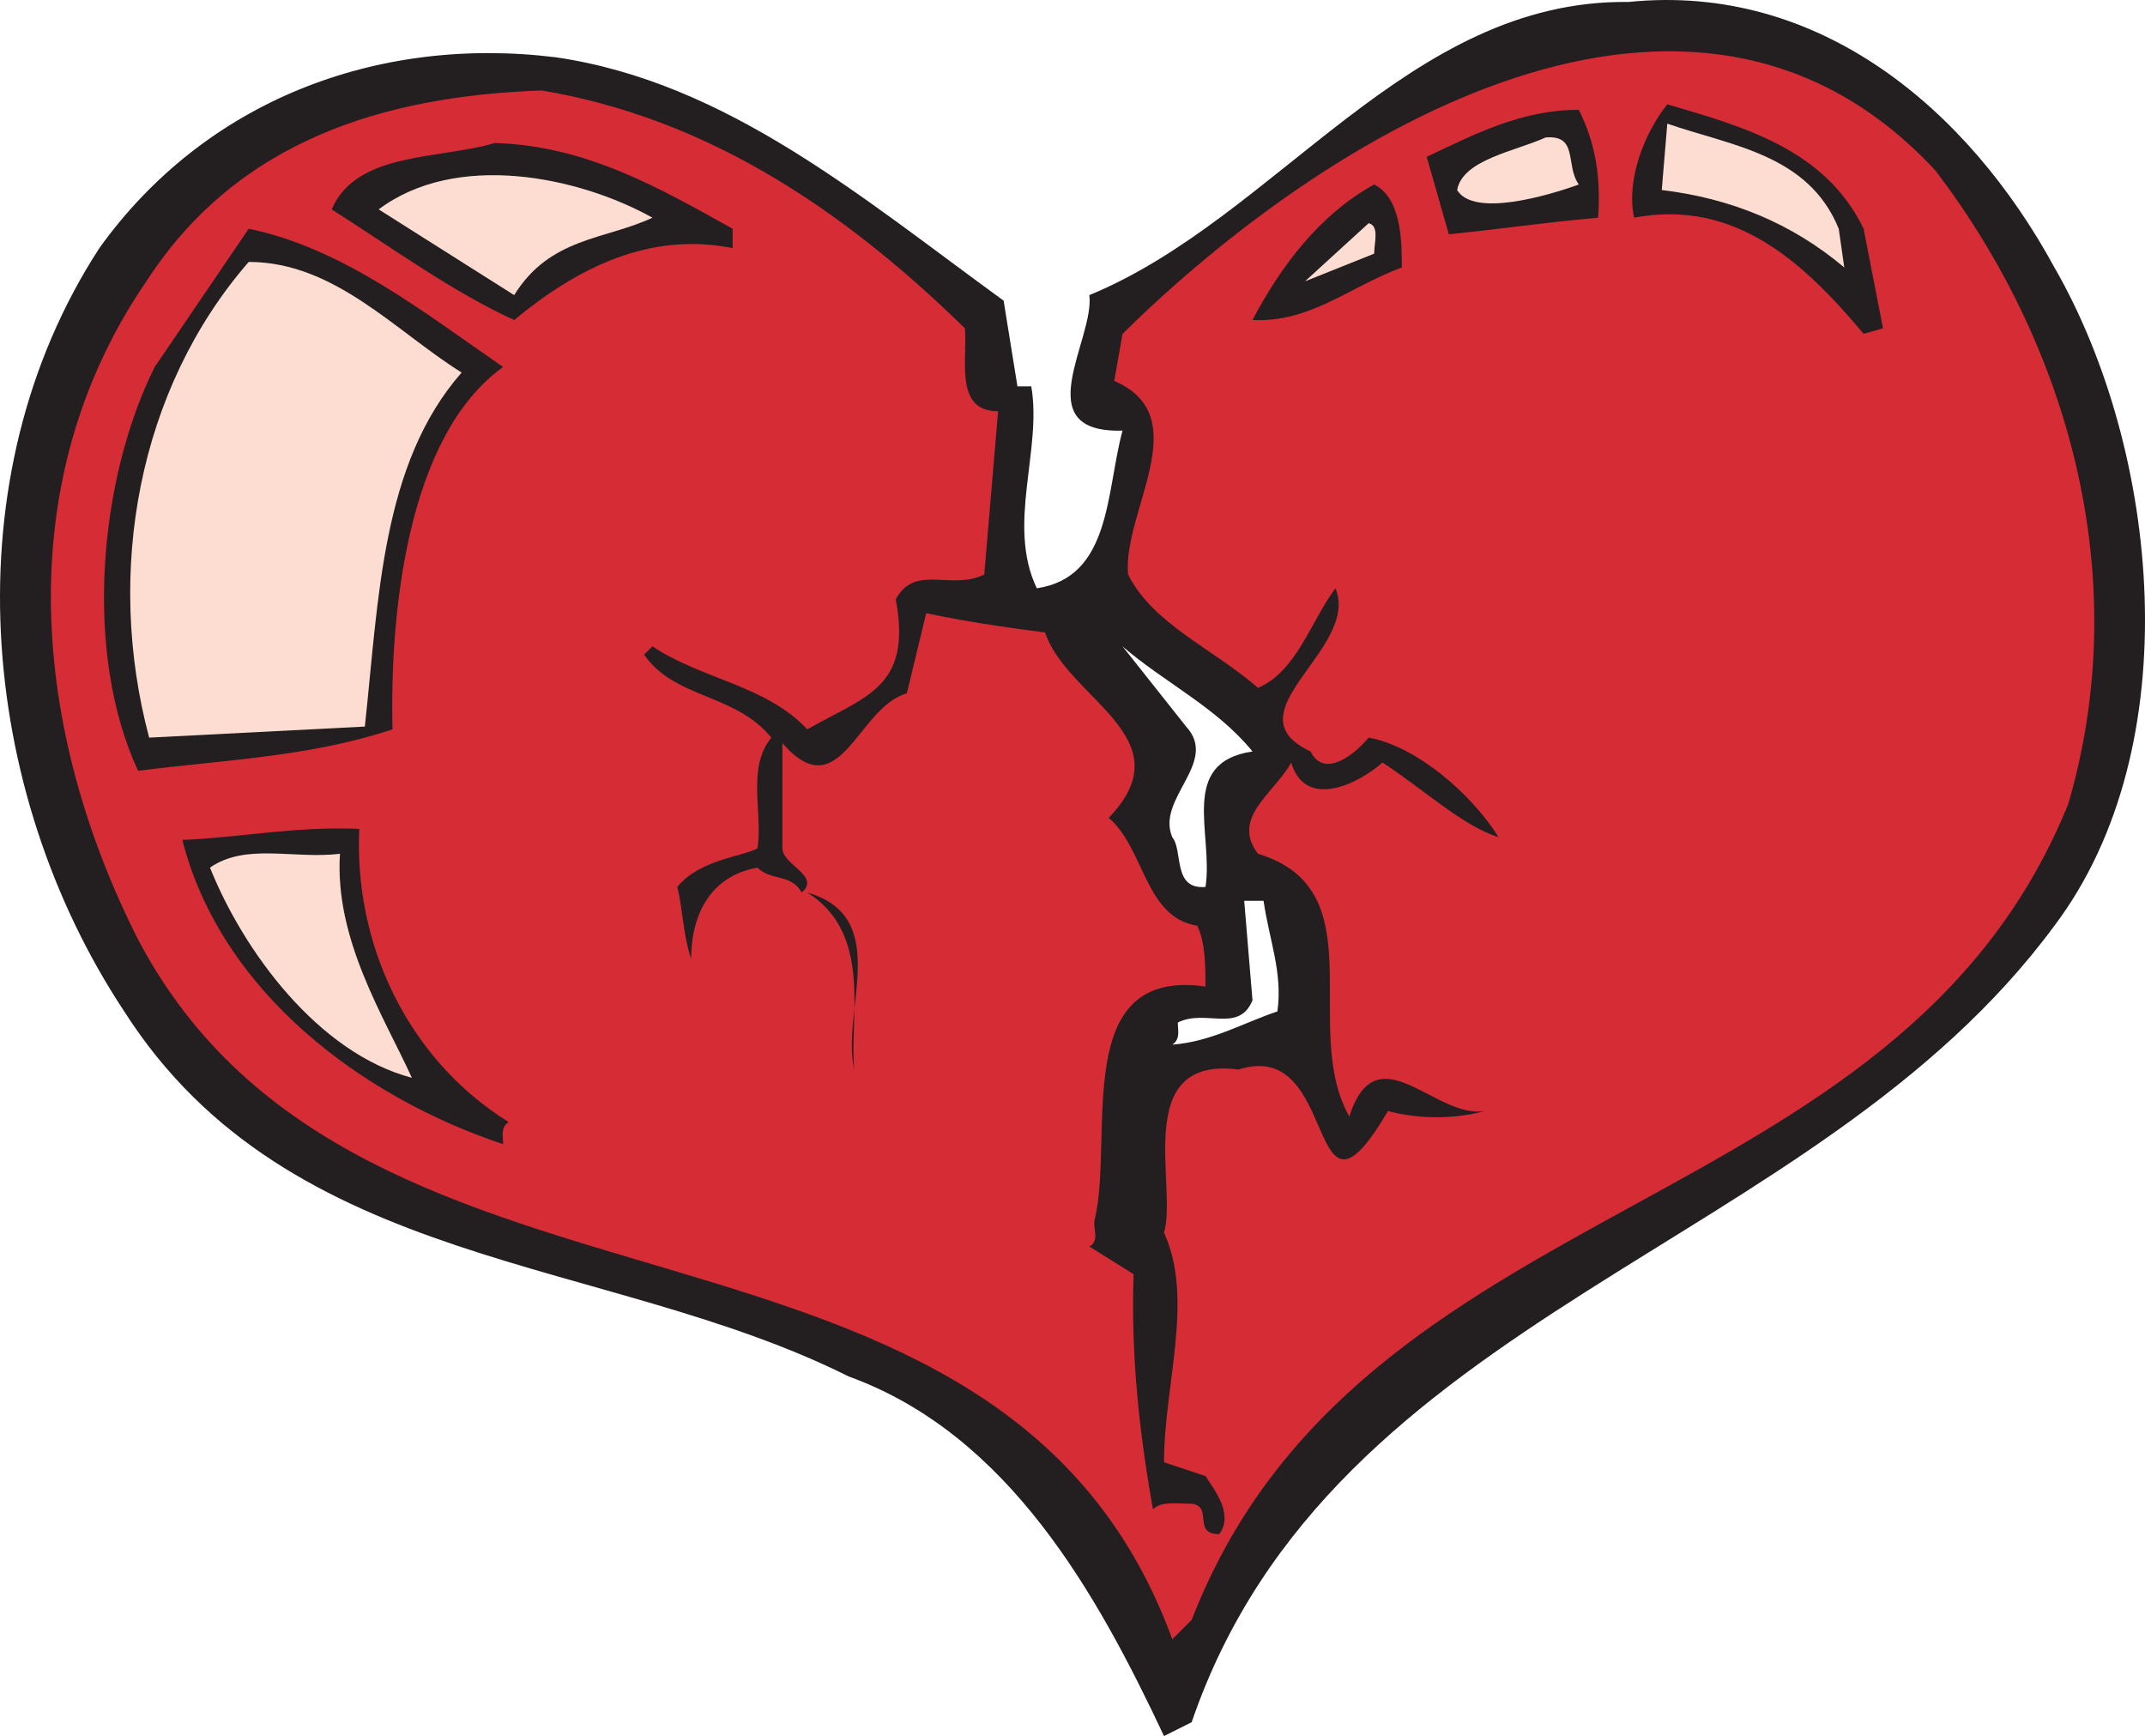 <svg xmlns="http://www.w3.org/2000/svg" width="581.77" height="470.779"><path fill="#231f20" fill-rule="evenodd" d="M557.205 72.53c28.5 49.5 36.75 129.75 0 178.5-65.25 88.5-195.75 104.25-234 216l-7.5 3.75c-18-38.25-42-81.75-85.5-97.5-66-33-151.5-28.5-196.5-99-39.75-60-47.25-144.75-6.75-207 28.5-39.75 75-57.75 123.75-51.75 46.5 6.75 83.25 38.25 121.5 66l3.75 23.25h3.75c3 17.25-6.75 37.5 1.5 54.75 20.25-3 18.75-26.25 23.25-42.75-26.25.75-7.5-24.75-9-36.75 51-21 86.25-80.25 146.25-79.5 51.75-5.25 92.25 29.25 115.5 72m-252.75 102.75 17.25 21.75c9 9.75-8.25 19.5-3.75 30 3 3.75 0 14.25 9 13.5 2.25-14.25-7.5-33.75 12.75-36.75-9.75-12-24-18.75-35.25-28.5m33 69 2.25 27c-3.75 9-12.75 2.25-20.25 6 0 2.25.75 4.5-1.5 6 10.5-.75 19.5-6 28.5-9 1.5-10.5-2.25-19.5-3.75-30h-5.25"/><path fill="#d52c36" fill-rule="evenodd" d="M524.955 46.28c36 47.25 54 110.25 36 171.75-46.5 114.75-192 103.5-237.75 221.25l-5.25 5.25c-47.25-129-219.75-74.25-280.5-189.75-28.5-56.25-35.25-123.75 2.25-178.5 24.75-38.25 64.5-50.25 107.25-51.75 44.25 7.5 81 31.5 114.75 64.5.75 8.25-3 22.5 9 22.5l-3.75 44.25c-9 4.5-18.75-3-24 6.75 4.5 24-8.25 26.25-24 35.25-11.25-12-28.5-13.5-42-22.5l-2.25 2.25c8.25 12 24.75 10.5 34.5 22.5-6.75 8.25-2.25 20.25-3.75 30-3.75 2.25-15.75 3-21.75 10.5 1.5 6 1.5 12.75 3.75 19.5 0-12 5.25-22.5 18-24.75 3.75 3.75 9 1.5 12 6.75 5.25-4.5-5.25-7.5-5.25-12v-28.5c15.75 18 20.25-9.75 33.75-13.5l5.25-21.75c10.5 2.25 21 3.75 32.25 5.25 6 18 38.25 28.5 17.25 50.25 9.75 8.25 9.75 27 24 29.25 2.25 4.5 2.25 11.25 2.25 16.5-36.75-5.25-24.75 40.5-30 63-.75 2.25 1.5 6-1.5 7.5l12 7.5c-.75 21.75 1.5 42.75 5.25 63.75 2.25-2.25 6.75-1.5 10.5-1.5 6 .75 0 8.25 7.5 8.25 3.75-5.25-.75-11.25-3.75-15.75l-11.25-3.75c0-21 8.25-44.25 0-62.25 3.75-12.75-9-48 20.25-44.25 27.75-9 18 49.5 40.5 11.25 8.25 2.25 18 2.25 26.25 0-13.5 2.25-29.25-21.75-36.75 1.5-13.5-24 7.5-61.5-24.75-71.25-7.5-9.75 4.5-16.5 9-24.75 3.75 12.75 18 6 24.75 0 10.5 6.75 21.75 17.25 31.5 20.25-7.5-12-22.5-24.75-35.25-27-3.75 4.5-12 11.25-15.75 3.75-22.5-10.5 13.5-27.75 6.75-44.25-6.75 9-10.5 22.5-21 27-12-10.5-28.5-17.25-35.25-30.75-1.5-17.25 18.75-42.75-3.75-52.5l2.25-12.75c55.5-54.75 154.5-115.5 220.5-44.25"/><path fill="#231f20" fill-rule="evenodd" d="m505.455 62.03 5.25 27-5.25 1.5c-15.75-18.75-34.5-36.75-62.25-31.5-2.25-10.5 3-23.25 9-30.75 20.25 6 42.75 12 53.25 33.75m-72-3c-16.5 1.5-25.5 3-40.5 4.5l-6-21c12.75-6 25.5-12.75 41.25-12.75 4.5 9 6 18 5.25 29.25"/><path fill="#fdddd2" fill-rule="evenodd" d="m498.705 62.03 1.5 10.5c-14.25-12-30.75-18.75-49.5-21l1.5-18c17.25 6 38.25 8.25 46.5 28.5m-70.5-12c-8.25 3-28.5 9-33 1.5 1.5-8.25 15.75-10.5 24-14.25 9-.75 5.25 7.5 9 12.75"/><path fill="#231f20" fill-rule="evenodd" d="M198.705 62.03v5.25c-22.5-4.5-42 5.25-59.25 19.5-16.5-7.5-33-19.5-49.5-30 6.75-15.75 29.25-13.5 44.25-18 24.75.75 44.25 12 64.5 23.25"/><path fill="#fdddd2" fill-rule="evenodd" d="M176.955 59.03c-12.75 6-27.75 5.25-37.5 21l-36.75-23.25c21-15.75 54-9 74.25 2.25"/><path fill="#231f20" fill-rule="evenodd" d="M380.205 72.53c-14.25 5.25-24.75 15-40.5 14.25 7.5-14.25 18-28.5 33-36.75 7.5 3.75 7.5 15.75 7.5 22.5"/><path fill="#fdddd2" fill-rule="evenodd" d="m372.705 68.78-18.75 7.5 17.25-15.75c3 .75 1.5 5.25 1.5 8.25"/><path fill="#231f20" fill-rule="evenodd" d="M136.455 99.53c-26.25 18.75-30.75 67.5-30 98.25-22.5 7.5-45.75 8.25-69 11.25-15-32.25-10.5-79.5 4.5-109.5l25.5-37.5c25.5 5.25 47.25 22.5 69 37.5"/><path fill="#fdddd2" fill-rule="evenodd" d="M125.205 101.03c-21.75 24.75-22.5 61.5-26.25 96l-58.5 3c-12-45-3-94.5 27-129 23.25 0 39.75 18.75 57.75 30"/><path fill="#231f20" fill-rule="evenodd" d="M97.455 224.78c-1.5 30.75 12.75 62.25 40.5 79.5-2.25 1.5-1.5 3.75-1.5 6-38.25-12.75-76.5-41.25-87-82.5 16.5-.75 30.75-3.75 48-3"/><path fill="#fdddd2" fill-rule="evenodd" d="M92.205 231.53c-1.5 23.25 12 44.25 19.5 60.75-25.5-6.75-45.75-34.5-54.75-57 9.75-6.75 22.5-2.25 35.25-3.75"/><path fill="#231f20" fill-rule="evenodd" d="M231.705 290.03c-1.5-13.5 5.25-36.75-12.75-48 23.25 6.75 9 32.25 12.75 48"/></svg>
